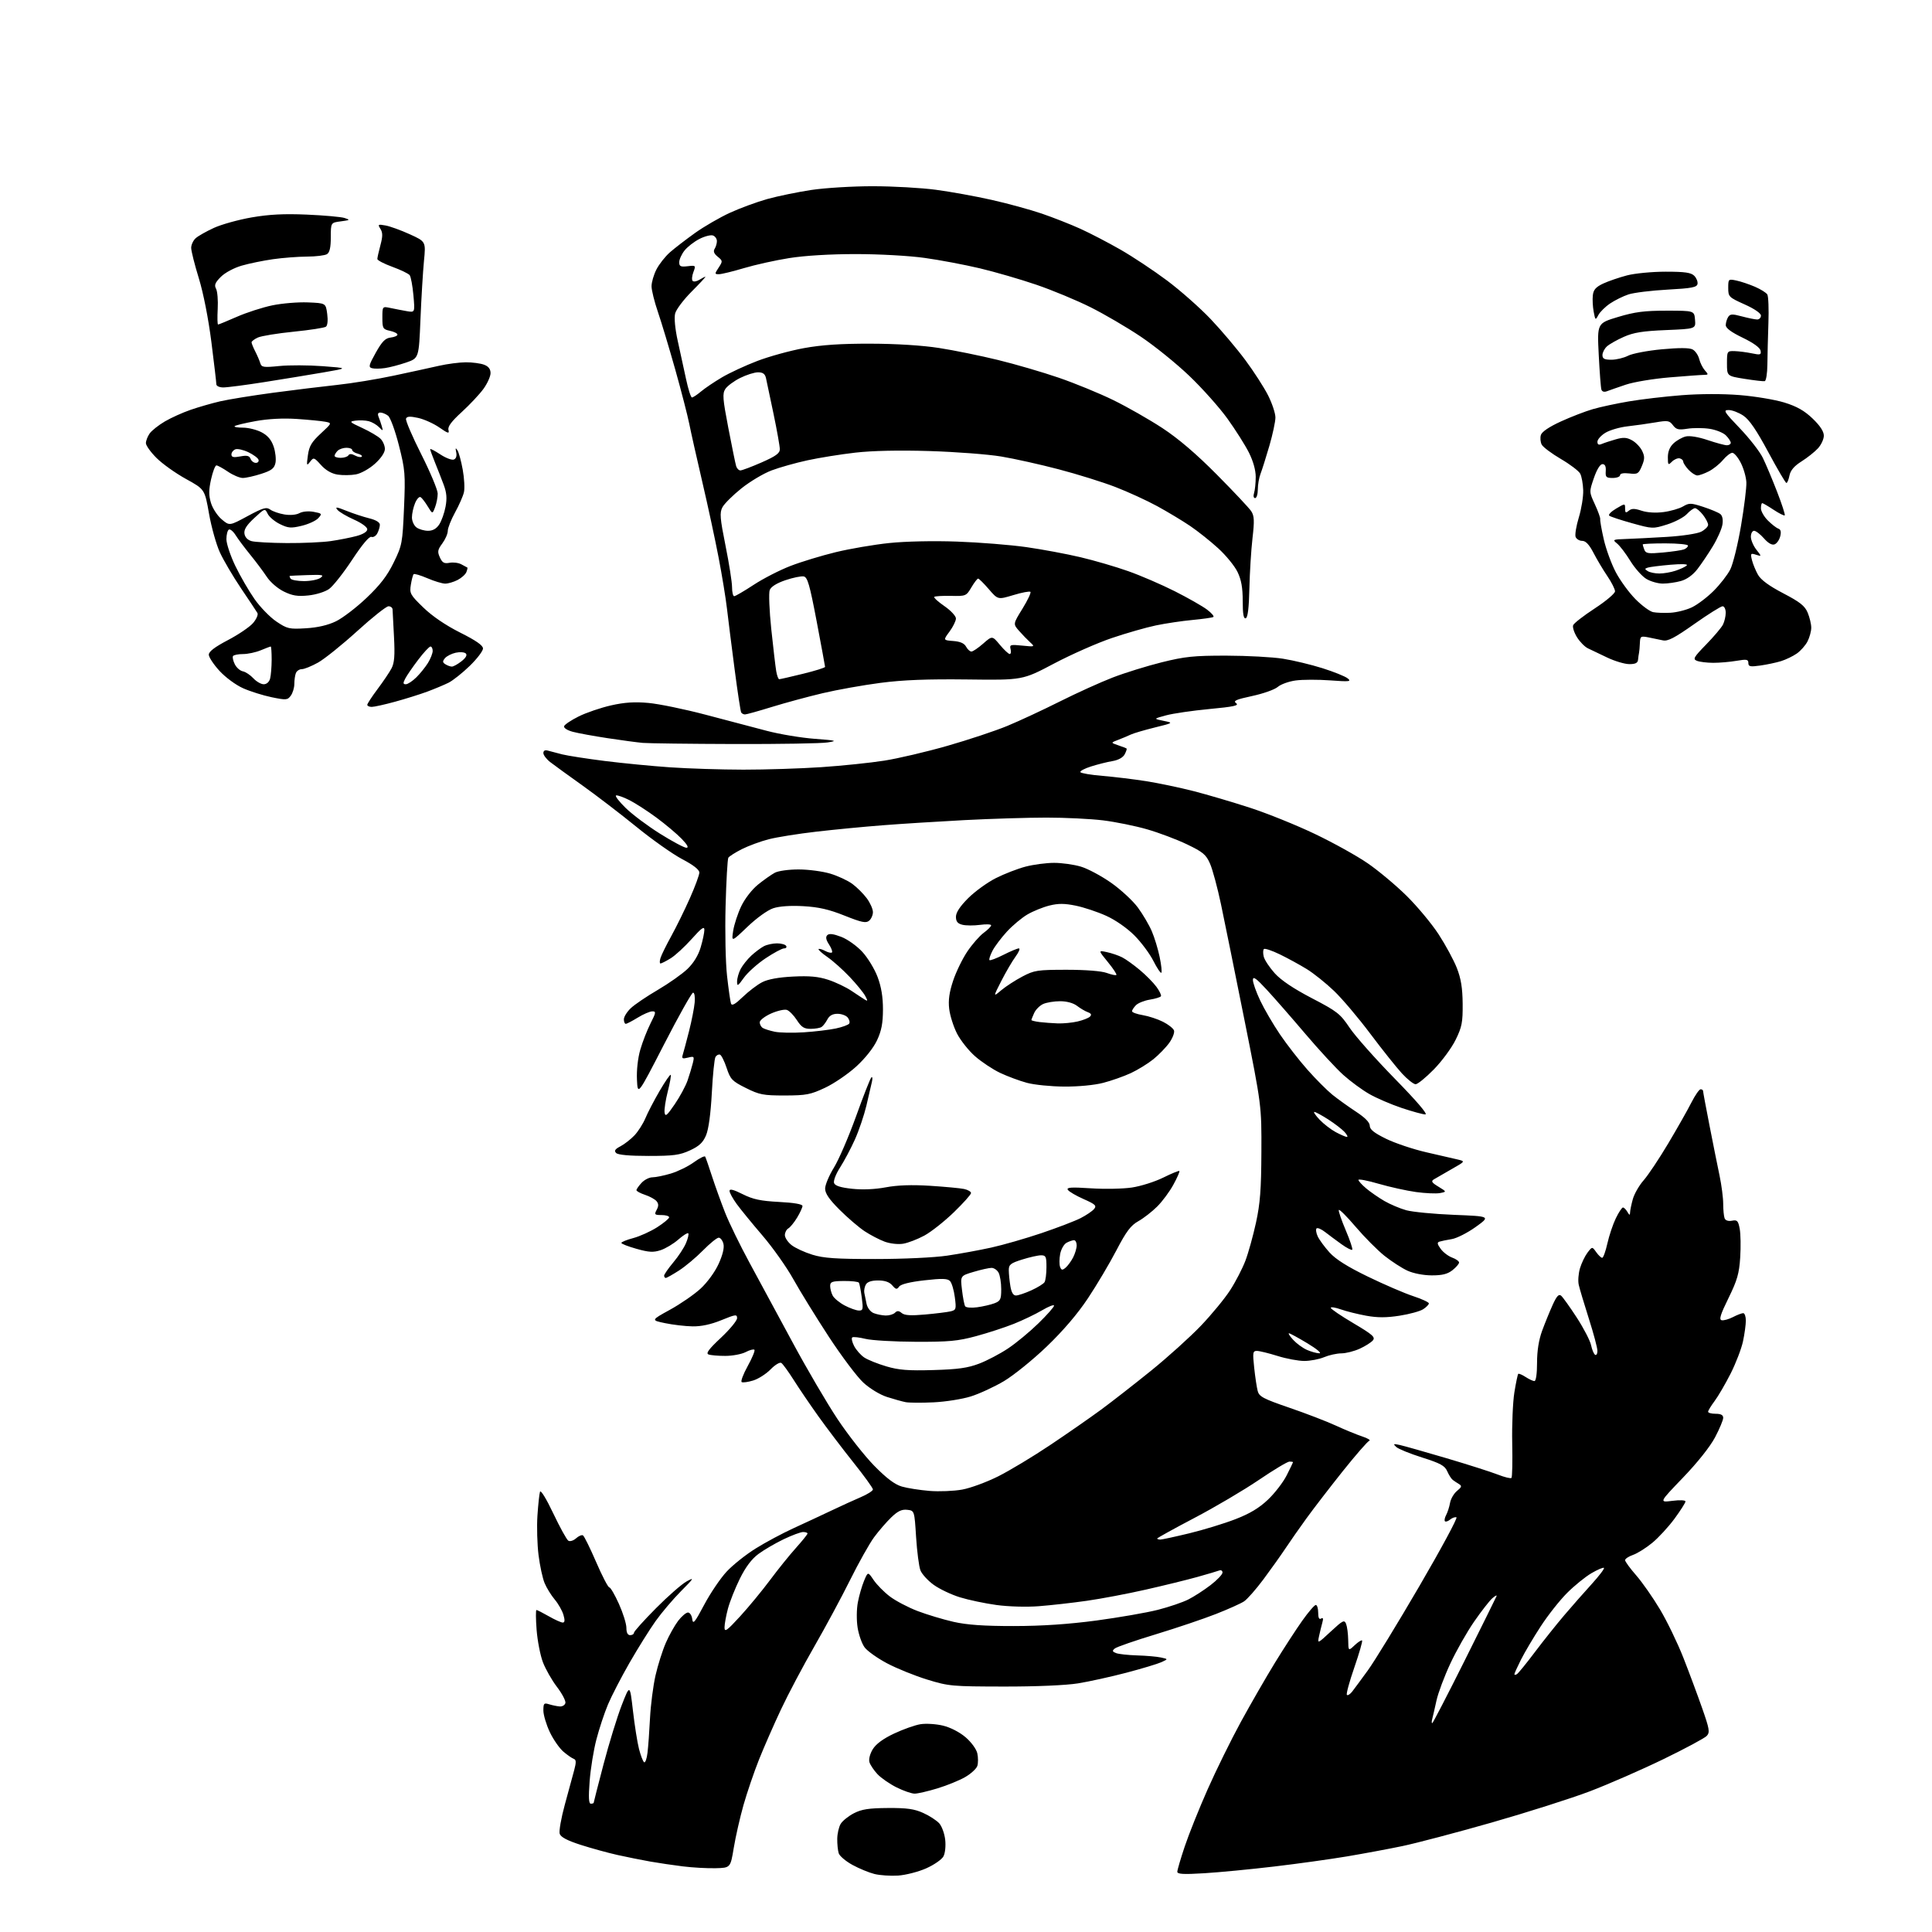 <?xml version="1.0" encoding="UTF-8" standalone="no"?>
<svg 
  version="1.1" 
  xmlns="http://www.w3.org/2000/svg" 
  xmlns:xlink="http://www.w3.org/1999/xlink" 
  xmlns:svg="http://www.w3.org/2000/svg"
  xmlns:rdf="http://www.w3.org/1999/02/22-rdf-syntax-ns#"
  xmlns:cc="http://creativecommons.org/ns#"
  xmlns:dc="http://purl.org/dc/elements/1.1/"
  viewBox="0 0 768 768"
  width="768"
  height="768"
>
<style>svg {background-color: white; }</style>"
<path stroke="none" fill="black" fill-rule="evenodd" d="M357.00,745.57C353.98,745.76 349.75,745.48 347.61,744.94C345.47,744.41 341.54,742.79 338.88,741.34C336.22,739.89 333.75,737.80 333.40,736.70C333.05,735.60 332.79,733.00 332.82,730.94C332.85,728.87 333.46,726.20 334.19,725.01C334.91,723.81 337.27,721.92 339.43,720.80C342.54,719.20 345.36,718.76 352.93,718.71C360.50,718.66 363.44,719.07 367.00,720.68C369.48,721.80 372.34,723.66 373.37,724.81C374.40,725.97 375.46,728.90 375.73,731.31C376.01,733.80 375.71,736.68 375.03,737.95C374.37,739.18 371.28,741.32 368.17,742.70C365.05,744.08 360.02,745.37 357.00,745.57zM478.75,744.64C470.45,745.15 468.00,745.01 468.00,744.05C468.00,743.36 469.33,738.84 470.95,734.00C472.57,729.16 476.65,718.97 480.03,711.35C483.40,703.73 489.35,691.65 493.25,684.50C497.16,677.35 503.25,666.77 506.79,661.00C510.33,655.23 515.23,647.69 517.67,644.25C520.11,640.81 522.53,638.00 523.05,638.00C523.57,638.00 524.00,639.38 524.00,641.06C524.00,643.12 524.38,643.88 525.16,643.40C525.97,642.90 526.11,643.40 525.63,645.09C525.26,646.42 524.67,648.85 524.32,650.50C523.69,653.47 523.75,653.44 529.01,648.55C533.83,644.08 534.41,643.79 535.10,645.55C535.52,646.62 535.89,649.49 535.93,651.92C536.00,656.35 536.00,656.35 538.50,654.00C539.87,652.71 541.20,651.87 541.45,652.12C541.71,652.37 540.31,657.21 538.36,662.86C536.40,668.51 535.07,673.41 535.41,673.74C535.75,674.08 536.69,673.49 537.52,672.43C538.34,671.37 541.14,667.58 543.74,664.00C546.35,660.42 555.57,645.35 564.23,630.50C572.89,615.65 579.52,603.34 578.96,603.16C578.39,602.97 577.26,603.37 576.44,604.05C575.62,604.73 574.70,605.03 574.39,604.73C574.09,604.42 574.30,603.30 574.87,602.24C575.44,601.18 576.14,599.00 576.42,597.40C576.71,595.81 577.95,593.67 579.19,592.66C581.07,591.13 581.20,590.68 579.97,589.94C579.16,589.45 578.04,588.71 577.48,588.28C576.92,587.85 575.93,586.30 575.29,584.83C574.32,582.63 572.58,581.68 565.31,579.38C560.46,577.85 555.83,575.96 555.00,575.18C553.69,573.93 553.88,573.84 556.50,574.42C558.15,574.78 566.48,577.15 575.00,579.66C583.52,582.18 592.70,585.11 595.38,586.16C598.06,587.21 600.52,587.82 600.83,587.50C601.15,587.19 601.28,580.98 601.13,573.72C600.98,566.45 601.37,557.36 601.98,553.53C602.60,549.69 603.30,546.37 603.52,546.14C603.75,545.92 605.06,546.47 606.43,547.36C607.81,548.26 609.40,549.00 609.96,549.00C610.58,549.00 611.00,546.08 611.00,541.75C611.00,536.96 611.69,532.64 613.02,529.00C614.13,525.98 616.01,521.37 617.19,518.76C618.78,515.23 619.64,514.29 620.56,515.05C621.24,515.62 624.05,519.55 626.81,523.79C629.56,528.03 632.11,532.96 632.48,534.74C632.85,536.52 633.57,538.23 634.08,538.55C634.58,538.86 635.00,538.16 635.00,536.99C635.00,535.82 633.47,530.05 631.59,524.18C629.72,518.31 627.91,512.25 627.57,510.71C627.22,509.18 627.45,506.23 628.07,504.15C628.69,502.08 630.04,499.29 631.06,497.94C632.92,495.50 632.92,495.50 634.52,497.75C635.40,498.99 636.47,500.00 636.90,500.00C637.33,500.00 638.26,497.42 638.96,494.28C639.67,491.13 641.18,486.63 642.32,484.28C643.46,481.92 644.74,480.00 645.15,480.00C645.56,480.00 646.36,480.79 646.92,481.75C647.72,483.13 647.95,483.18 647.98,482.00C647.99,481.18 648.49,478.78 649.07,476.68C649.66,474.58 651.59,471.20 653.38,469.18C655.16,467.16 659.57,460.55 663.17,454.50C666.77,448.45 670.91,441.14 672.37,438.25C673.84,435.36 675.48,433.00 676.02,433.00C676.56,433.00 677.00,433.31 677.00,433.69C677.00,434.08 678.15,440.26 679.56,447.44C680.96,454.62 682.76,463.59 683.56,467.37C684.35,471.15 685.00,476.18 685.00,478.54C685.00,480.90 685.25,483.48 685.55,484.27C685.89,485.16 687.00,485.53 688.49,485.25C690.56,484.85 690.96,485.26 691.56,488.47C691.94,490.49 692.03,495.60 691.76,499.82C691.35,506.23 690.59,508.90 687.11,516.00C683.87,522.59 683.27,524.57 684.40,524.81C685.21,524.98 687.22,524.42 688.88,523.56C690.54,522.70 692.37,522.00 692.95,522.00C693.53,522.00 694.00,523.33 694.00,524.95C694.00,526.57 693.49,530.29 692.87,533.20C692.25,536.12 690.04,541.88 687.96,546.00C685.87,550.12 683.00,555.05 681.58,556.94C680.16,558.84 679.00,560.75 679.00,561.19C679.00,561.64 680.35,562.00 682.00,562.00C684.09,562.00 685.00,562.49 685.00,563.61C685.00,564.50 683.54,567.98 681.76,571.36C679.80,575.07 674.76,581.41 669.01,587.39C659.50,597.28 659.50,597.28 664.75,596.61C667.79,596.22 670.00,596.32 670.00,596.86C670.00,597.36 668.03,600.45 665.63,603.72C663.23,606.98 659.24,611.31 656.77,613.33C654.31,615.35 650.88,617.50 649.15,618.10C647.42,618.70 646.00,619.64 646.00,620.19C646.00,620.73 647.97,623.43 650.38,626.19C652.79,628.94 657.06,635.05 659.87,639.76C662.68,644.47 666.85,653.09 669.14,658.91C671.43,664.74 674.79,673.76 676.61,678.96C679.54,687.30 679.76,688.61 678.48,690.03C677.68,690.91 669.93,695.07 661.26,699.28C652.59,703.49 639.42,709.24 632.00,712.07C624.58,714.89 607.02,720.47 593.00,724.48C578.98,728.48 563.00,732.69 557.50,733.84C552.00,734.99 542.10,736.83 535.50,737.94C528.90,739.05 515.85,740.87 506.50,741.97C497.15,743.08 484.66,744.28 478.75,744.64zM284.44,742.64C281.17,742.72 275.35,742.40 271.50,741.92C267.65,741.45 261.80,740.58 258.50,740.00C255.20,739.42 249.35,738.24 245.50,737.39C241.65,736.53 235.03,734.71 230.80,733.35C225.47,731.63 222.91,730.28 222.49,728.96C222.15,727.91 223.08,722.65 224.55,717.28C226.01,711.90 227.69,705.73 228.28,703.56C229.08,700.57 229.05,699.52 228.13,699.21C227.47,698.99 225.62,697.71 224.01,696.36C222.41,695.01 219.95,691.48 218.55,688.52C217.15,685.55 216.00,681.69 216.00,679.95C216.00,677.11 216.24,676.84 218.25,677.47C219.49,677.86 221.39,678.25 222.47,678.34C223.55,678.43 224.58,677.80 224.76,676.94C224.93,676.08 223.42,673.21 221.39,670.56C219.37,667.91 216.86,663.49 215.81,660.75C214.77,658.01 213.65,652.22 213.31,647.88C212.98,643.55 212.95,640.00 213.25,640.00C213.55,640.00 215.75,641.12 218.15,642.49C220.54,643.86 223.03,644.98 223.68,644.99C224.52,645.00 224.61,644.12 223.99,641.97C223.51,640.30 221.95,637.54 220.52,635.84C219.09,634.15 217.28,631.21 216.49,629.31C215.69,627.42 214.61,622.40 214.08,618.18C213.55,613.95 213.35,606.89 213.64,602.49C213.93,598.10 214.39,593.83 214.66,593.00C214.94,592.14 217.19,595.81 219.94,601.61C222.58,607.17 225.27,612.05 225.93,612.46C226.59,612.86 227.97,612.43 229.00,611.50C230.03,610.57 231.27,610.05 231.75,610.35C232.24,610.65 234.59,615.42 236.98,620.95C239.37,626.48 241.72,631.00 242.20,631.00C242.69,631.00 244.41,633.97 246.04,637.59C247.67,641.22 249.00,645.49 249.00,647.09C249.00,649.01 249.51,650.00 250.50,650.00C251.32,650.00 252.00,649.58 252.00,649.06C252.00,648.54 255.94,644.15 260.75,639.31C265.56,634.46 271.07,629.64 273.00,628.60C276.12,626.90 275.88,627.32 270.73,632.49C267.56,635.68 263.01,641.04 260.62,644.40C258.23,647.75 253.56,655.23 250.24,661.00C246.93,666.77 243.07,674.24 241.67,677.58C240.26,680.93 238.20,687.15 237.09,691.41C235.97,695.66 234.76,703.16 234.39,708.07C233.90,714.50 234.03,717.00 234.86,717.00C235.49,717.00 236.00,716.83 236.00,716.62C236.00,716.41 237.77,709.50 239.93,701.27C242.09,693.04 245.33,682.52 247.12,677.90C250.39,669.50 250.39,669.50 251.60,680.00C252.26,685.77 253.35,692.65 254.02,695.27C254.70,697.89 255.61,700.26 256.06,700.54C256.51,700.81 257.11,699.12 257.39,696.77C257.68,694.42 258.13,688.23 258.39,683.00C258.66,677.77 259.64,670.12 260.58,666.00C261.52,661.88 263.37,656.05 264.68,653.05C265.99,650.05 268.20,646.12 269.58,644.30C270.97,642.49 272.72,641.00 273.48,641.00C274.24,641.00 275.01,642.19 275.18,643.63C275.45,645.86 276.19,644.98 279.95,637.88C282.40,633.27 286.41,627.35 288.87,624.72C291.33,622.08 296.52,617.95 300.42,615.53C304.31,613.10 311.10,609.47 315.50,607.46C319.90,605.45 326.65,602.30 330.50,600.47C334.35,598.64 339.64,596.22 342.25,595.11C344.86,593.99 347.00,592.62 347.00,592.07C347.00,591.52 343.49,586.66 339.19,581.28C334.90,575.90 328.66,567.67 325.32,563.00C321.99,558.33 317.55,551.80 315.47,548.50C313.38,545.20 311.18,542.18 310.59,541.79C309.99,541.39 308.08,542.54 306.32,544.35C304.57,546.15 301.46,548.14 299.40,548.77C297.35,549.40 295.29,549.68 294.83,549.40C294.37,549.11 295.45,546.24 297.24,543.01C299.02,539.79 300.22,536.88 299.89,536.56C299.56,536.23 297.99,536.64 296.40,537.48C294.80,538.31 291.17,538.99 288.33,538.99C285.49,539.00 282.48,538.74 281.64,538.41C280.51,537.98 281.78,536.27 286.56,531.80C290.10,528.48 293.00,524.97 293.00,524.00C293.00,522.39 292.43,522.47 286.75,524.79C282.58,526.49 278.76,527.31 275.28,527.25C272.41,527.20 267.52,526.63 264.41,525.98C258.75,524.81 258.75,524.81 266.31,520.65C270.47,518.37 275.95,514.59 278.48,512.26C281.13,509.83 284.18,505.66 285.64,502.46C287.29,498.86 287.97,496.04 287.58,494.45C287.24,493.10 286.39,492.00 285.69,492.00C285.00,492.00 282.19,494.27 279.46,497.05C276.73,499.83 272.44,503.43 269.91,505.05C267.39,506.67 265.03,508.00 264.66,508.00C264.30,508.00 264.00,507.59 264.00,507.09C264.00,506.60 265.64,504.23 267.64,501.84C269.65,499.46 271.93,495.99 272.70,494.14C273.48,492.29 273.88,490.55 273.59,490.26C273.30,489.97 271.52,491.10 269.62,492.76C267.72,494.43 264.58,496.31 262.63,496.96C259.73,497.91 257.98,497.82 253.04,496.43C249.72,495.50 247.00,494.44 247.00,494.08C247.00,493.71 249.14,492.84 251.75,492.15C254.36,491.45 258.64,489.51 261.25,487.84C263.86,486.16 266.00,484.39 266.00,483.90C266.00,483.40 264.63,483.00 262.96,483.00C260.21,483.00 260.03,482.81 261.03,480.94C261.85,479.42 261.84,478.51 260.99,477.49C260.36,476.73 258.30,475.59 256.42,474.97C254.54,474.35 253.00,473.51 253.00,473.11C253.00,472.71 253.92,471.39 255.04,470.19C256.16,468.98 258.10,468.00 259.36,468.00C260.61,468.00 263.90,467.33 266.65,466.51C269.41,465.69 273.53,463.68 275.79,462.04C278.06,460.39 280.10,459.38 280.32,459.78C280.55,460.17 281.75,463.65 283.00,467.50C284.25,471.35 286.60,477.88 288.22,482.00C289.84,486.12 294.23,495.12 297.97,502.00C301.71,508.88 309.37,523.05 315.00,533.50C320.62,543.95 328.66,557.67 332.86,564.00C337.06,570.33 343.65,578.71 347.50,582.64C352.43,587.66 355.68,590.11 358.50,590.93C360.70,591.57 365.65,592.34 369.50,592.66C373.35,592.97 379.20,592.73 382.50,592.13C385.80,591.53 392.25,589.15 396.84,586.85C401.43,584.54 410.72,578.95 417.49,574.41C424.26,569.88 433.33,563.57 437.65,560.40C441.97,557.22 450.93,550.23 457.57,544.87C464.21,539.50 473.11,531.46 477.36,527.02C481.61,522.57 486.86,516.20 489.01,512.86C491.17,509.52 493.90,504.25 495.07,501.15C496.25,498.04 498.14,491.23 499.28,486.00C500.93,478.42 501.36,472.76 501.42,458.00C501.50,439.50 501.50,439.50 494.70,405.50C490.96,386.80 486.76,366.10 485.37,359.50C483.98,352.90 482.02,345.62 481.01,343.33C479.43,339.71 478.22,338.70 471.84,335.64C467.80,333.70 460.68,331.02 456.00,329.67C451.32,328.32 443.45,326.72 438.50,326.11C433.55,325.50 423.43,325.01 416.00,325.01C408.57,325.01 393.95,325.46 383.50,326.00C373.05,326.55 358.43,327.47 351.00,328.05C343.57,328.62 331.65,329.77 324.50,330.60C317.35,331.42 308.83,332.78 305.57,333.62C302.31,334.46 297.51,336.23 294.89,337.55C292.28,338.88 289.87,340.41 289.53,340.95C289.19,341.50 288.70,350.17 288.43,360.22C288.16,370.37 288.42,382.72 289.02,388.00C289.61,393.23 290.31,398.14 290.58,398.92C290.93,399.95 292.25,399.21 295.29,396.28C297.60,394.05 301.07,391.41 303.00,390.43C305.27,389.26 309.56,388.48 315.23,388.20C321.74,387.87 325.30,388.19 329.23,389.48C332.13,390.43 336.30,392.41 338.50,393.89C340.70,395.37 343.11,396.96 343.85,397.41C344.97,398.10 344.98,397.84 343.94,395.90C343.25,394.61 340.49,391.22 337.80,388.38C335.11,385.53 331.12,381.97 328.93,380.45C326.75,378.94 325.16,377.51 325.40,377.27C325.63,377.03 326.81,377.36 328.00,378.00C329.19,378.64 330.42,378.91 330.72,378.61C331.02,378.31 330.49,376.88 329.54,375.42C328.34,373.59 328.13,372.47 328.86,371.74C329.59,371.01 331.26,371.21 334.37,372.40C336.87,373.35 340.58,375.99 342.79,378.38C344.96,380.74 347.69,385.23 348.86,388.37C350.33,392.27 351.00,396.35 350.99,401.29C350.98,406.73 350.41,409.73 348.65,413.50C347.25,416.51 343.96,420.67 340.41,423.92C337.16,426.89 331.57,430.71 328.00,432.39C322.18,435.13 320.50,435.45 311.99,435.47C303.41,435.48 301.88,435.18 296.49,432.49C291.01,429.76 290.36,429.07 288.85,424.53C287.95,421.80 286.75,419.42 286.20,419.23C285.64,419.05 284.84,419.45 284.42,420.14C283.99,420.82 283.34,427.25 282.96,434.44C282.52,442.72 281.68,448.89 280.67,451.29C279.44,454.20 277.96,455.59 274.28,457.29C270.21,459.17 267.76,459.50 257.80,459.50C250.23,459.50 245.69,459.09 244.93,458.34C244.05,457.45 244.46,456.81 246.64,455.67C248.21,454.85 250.71,452.90 252.20,451.34C253.68,449.78 255.64,446.70 256.56,444.50C257.47,442.30 260.01,437.43 262.20,433.67C264.39,429.92 266.37,427.04 266.61,427.27C266.84,427.51 266.32,430.48 265.45,433.88C264.58,437.28 264.01,441.04 264.18,442.23C264.45,444.04 265.11,443.50 268.22,438.95C270.27,435.95 272.56,431.70 273.32,429.50C274.08,427.30 275.01,424.21 275.40,422.63C276.06,419.92 275.95,419.80 273.47,420.42C271.26,420.97 270.93,420.79 271.40,419.29C271.71,418.31 272.83,414.11 273.89,409.96C274.95,405.81 275.96,400.64 276.15,398.46C276.34,396.23 276.06,394.54 275.50,394.60C274.95,394.65 269.77,403.87 264.00,415.10C253.50,435.50 253.50,435.50 253.20,429.18C253.02,425.40 253.56,420.59 254.54,417.22C255.44,414.12 257.27,409.43 258.61,406.79C260.80,402.47 260.86,402.00 259.27,402.03C258.30,402.05 255.70,403.17 253.50,404.53C251.30,405.88 249.16,406.99 248.75,406.99C248.34,407.00 248.00,406.18 248.00,405.19C248.00,404.19 249.24,402.20 250.75,400.77C252.26,399.33 257.10,396.06 261.50,393.49C265.90,390.91 271.20,387.17 273.28,385.17C275.71,382.83 277.59,379.77 278.53,376.59C279.34,373.86 280.00,370.73 280.00,369.62C280.00,368.07 278.82,368.92 274.98,373.23C272.22,376.32 268.46,379.79 266.62,380.93C264.77,382.07 262.95,383.00 262.56,383.00C262.18,383.00 262.18,382.01 262.57,380.79C262.95,379.58 264.89,375.64 266.88,372.04C268.86,368.44 272.18,361.70 274.24,357.05C276.31,352.40 278.00,347.81 278.00,346.85C278.00,345.72 275.63,343.86 271.19,341.53C267.44,339.56 259.22,333.76 252.94,328.64C246.65,323.53 237.00,316.14 231.50,312.22C226.00,308.30 220.26,304.14 218.75,302.97C217.24,301.80 216.00,300.18 216.00,299.36C216.00,298.41 216.64,298.05 217.75,298.37C218.71,298.65 221.30,299.33 223.50,299.88C225.70,300.42 233.27,301.60 240.32,302.49C247.38,303.38 259.08,304.52 266.32,305.02C273.57,305.52 286.70,305.94 295.50,305.95C304.30,305.96 318.25,305.51 326.50,304.96C334.75,304.40 346.00,303.24 351.50,302.37C357.00,301.51 368.33,298.85 376.67,296.46C385.01,294.07 395.72,290.51 400.45,288.55C405.19,286.59 414.56,282.23 421.28,278.86C428.00,275.49 437.45,271.20 442.28,269.34C447.11,267.47 455.89,264.75 461.78,263.28C471.03,260.98 474.56,260.62 487.50,260.63C495.75,260.65 505.88,261.19 510.00,261.85C514.12,262.50 521.19,264.20 525.70,265.62C530.20,267.04 534.70,268.85 535.70,269.65C537.29,270.94 536.49,271.03 528.73,270.46C523.91,270.11 517.75,270.12 515.03,270.50C512.32,270.87 509.12,272.02 507.92,273.07C506.72,274.11 502.16,275.73 497.77,276.67C491.27,278.07 490.09,278.60 491.39,279.54C492.64,280.46 490.43,280.94 480.73,281.85C474.01,282.49 466.25,283.62 463.50,284.37C458.50,285.72 458.50,285.72 462.50,286.54C466.50,287.35 466.50,287.35 459.00,289.20C454.88,290.22 450.60,291.48 449.50,292.00C448.40,292.53 446.15,293.47 444.50,294.10C441.50,295.24 441.50,295.24 444.50,296.26C446.15,296.82 447.65,297.40 447.83,297.55C448.01,297.70 447.67,298.75 447.07,299.87C446.40,301.13 444.53,302.16 442.24,302.54C440.18,302.88 436.36,303.84 433.74,304.67C431.13,305.49 429.20,306.52 429.47,306.95C429.74,307.38 433.68,308.05 438.23,308.42C442.78,308.80 450.55,309.74 455.50,310.51C460.45,311.29 469.00,313.08 474.50,314.49C480.00,315.90 490.12,318.89 497.00,321.13C503.88,323.37 515.45,328.04 522.71,331.52C529.98,334.99 539.42,340.23 543.68,343.17C547.94,346.10 554.89,351.91 559.13,356.09C563.36,360.26 569.09,367.14 571.86,371.38C574.62,375.62 577.89,381.65 579.12,384.79C580.77,389.02 581.37,392.71 581.43,399.00C581.49,406.42 581.14,408.24 578.63,413.35C577.05,416.57 573.16,421.85 569.98,425.10C566.81,428.34 563.54,431.00 562.73,431.00C561.92,431.00 559.47,429.07 557.30,426.71C555.12,424.34 549.47,417.26 544.74,410.96C540.02,404.66 533.53,396.99 530.32,393.92C527.12,390.85 522.25,386.95 519.50,385.25C516.75,383.56 511.93,380.92 508.78,379.39C505.63,377.86 502.76,376.90 502.41,377.26C502.05,377.62 502.03,378.99 502.36,380.30C502.69,381.62 504.66,384.59 506.73,386.89C509.22,389.66 514.22,393.01 521.47,396.79C531.55,402.03 532.77,402.99 536.46,408.50C538.66,411.80 546.74,420.91 554.41,428.75C563.15,437.68 567.70,443.00 566.60,443.00C565.64,443.00 561.40,441.84 557.18,440.43C552.95,439.01 547.17,436.52 544.32,434.89C541.48,433.27 536.81,429.84 533.96,427.28C531.12,424.72 524.37,417.42 518.97,411.06C513.57,404.70 506.67,396.80 503.62,393.50C499.36,388.88 498.08,387.96 498.05,389.50C498.02,390.60 499.32,394.29 500.93,397.69C502.54,401.10 506.09,407.17 508.81,411.19C511.54,415.21 516.47,421.55 519.77,425.27C523.07,428.99 527.51,433.44 529.63,435.16C531.76,436.87 535.98,439.90 539.00,441.89C542.63,444.27 544.50,446.18 544.50,447.50C544.50,448.97 546.23,450.35 551.00,452.69C554.58,454.44 561.77,456.85 567.00,458.05C572.23,459.24 577.85,460.54 579.50,460.93C582.50,461.65 582.50,461.65 577.00,464.77C573.98,466.49 570.83,468.30 570.00,468.81C568.78,469.55 569.12,470.10 571.81,471.73C575.11,473.75 575.11,473.75 572.38,474.27C570.88,474.55 566.60,474.36 562.87,473.85C559.13,473.33 552.46,471.85 548.04,470.57C543.62,469.28 540.00,468.59 540.00,469.03C540.00,469.46 541.39,470.99 543.09,472.42C544.79,473.85 548.05,476.10 550.34,477.43C552.63,478.75 556.52,480.40 559.00,481.09C561.48,481.77 570.02,482.60 578.00,482.92C592.50,483.50 592.50,483.50 586.62,487.73C583.38,490.06 579.10,492.23 577.12,492.56C575.13,492.89 572.91,493.34 572.20,493.57C571.20,493.88 571.32,494.56 572.70,496.45C573.69,497.81 575.74,499.36 577.25,499.91C578.76,500.45 580.00,501.34 580.00,501.88C580.00,502.41 578.81,503.79 577.37,504.93C575.40,506.47 573.31,506.99 569.12,506.98C565.84,506.97 561.83,506.19 559.50,505.12C557.30,504.12 553.20,501.46 550.38,499.23C547.57,496.99 542.40,491.79 538.88,487.66C535.37,483.53 532.36,480.53 532.19,481.00C532.02,481.46 533.27,485.09 534.96,489.07C536.65,493.04 537.81,496.52 537.54,496.80C537.26,497.07 535.34,496.08 533.27,494.60C531.20,493.11 528.27,490.94 526.77,489.77C525.26,488.59 523.73,487.94 523.35,488.31C522.98,488.69 523.18,490.09 523.79,491.44C524.41,492.79 526.52,495.67 528.48,497.85C530.97,500.60 535.63,503.54 543.78,507.49C550.23,510.62 558.31,514.10 561.75,515.23C565.19,516.36 568.00,517.66 568.00,518.12C568.00,518.58 566.99,519.62 565.75,520.43C564.51,521.24 560.28,522.40 556.35,523.01C551.12,523.83 547.56,523.83 543.10,523.02C539.75,522.41 535.20,521.28 533.00,520.50C530.80,519.72 529.00,519.45 529.00,519.88C529.00,520.32 533.05,523.07 537.99,525.99C545.63,530.52 546.80,531.54 545.74,532.82C545.06,533.64 542.70,535.14 540.50,536.14C538.30,537.14 535.02,537.97 533.22,537.98C531.41,537.99 528.32,538.67 526.35,539.50C524.37,540.33 520.83,541.00 518.47,541.00C516.11,541.00 511.33,540.11 507.84,539.01C504.35,537.92 500.68,537.02 499.67,537.01C498.01,537.00 497.91,537.61 498.56,543.69C498.95,547.37 499.58,551.53 499.95,552.94C500.54,555.17 502.16,556.03 512.56,559.60C519.13,561.85 527.42,565.04 531.00,566.69C534.58,568.34 539.30,570.28 541.50,571.01C543.70,571.73 544.96,572.51 544.31,572.73C543.65,572.95 538.91,578.39 533.78,584.81C528.66,591.24 522.18,599.65 519.39,603.50C516.60,607.35 512.82,612.75 511.00,615.50C509.17,618.25 505.24,623.77 502.26,627.78C499.28,631.78 495.79,635.75 494.50,636.59C493.21,637.44 488.18,639.70 483.32,641.60C478.47,643.51 467.75,647.13 459.50,649.64C451.25,652.14 443.89,654.69 443.15,655.30C442.05,656.21 442.14,656.54 443.65,657.13C444.67,657.53 448.43,657.94 452.00,658.05C455.57,658.15 459.83,658.52 461.45,658.87C464.39,659.50 464.39,659.50 461.65,660.75C460.15,661.43 453.87,663.32 447.71,664.94C441.54,666.56 432.90,668.46 428.50,669.17C423.70,669.94 411.90,670.45 399.00,670.43C378.41,670.40 377.12,670.29 368.56,667.65C363.64,666.14 356.47,663.23 352.62,661.20C348.78,659.16 344.75,656.30 343.68,654.83C342.60,653.36 341.36,649.83 340.91,646.98C340.45,644.08 340.49,639.67 341.01,636.96C341.51,634.29 342.62,630.45 343.47,628.42C345.01,624.72 345.01,624.72 347.27,628.07C348.51,629.91 351.40,632.85 353.69,634.59C355.98,636.34 360.95,638.95 364.73,640.40C368.52,641.84 374.96,643.78 379.06,644.71C384.42,645.92 391.11,646.39 403.00,646.38C414.24,646.37 424.72,645.66 435.86,644.18C444.85,642.97 455.84,641.06 460.27,639.93C464.70,638.80 470.17,636.94 472.41,635.80C474.66,634.66 478.62,632.10 481.21,630.11C483.80,628.13 485.93,625.89 485.96,625.14C485.98,624.40 485.42,624.01 484.70,624.28C483.99,624.56 480.05,625.72 475.95,626.87C471.85,628.01 462.63,630.28 455.46,631.90C448.29,633.53 437.72,635.53 431.96,636.35C426.21,637.17 417.65,638.13 412.94,638.49C408.07,638.87 400.82,638.66 396.10,638.01C391.55,637.39 385.01,636.01 381.58,634.95C378.14,633.89 373.44,631.65 371.13,629.98C368.82,628.30 366.45,625.71 365.88,624.22C365.30,622.72 364.53,616.77 364.16,611.00C363.50,600.50 363.50,600.50 360.63,600.17C358.47,599.93 356.90,600.67 354.30,603.17C352.40,605.00 349.33,608.55 347.48,611.05C345.63,613.56 341.34,621.21 337.94,628.05C334.54,634.90 328.13,646.80 323.70,654.50C319.27,662.20 313.31,673.45 310.47,679.50C307.62,685.55 303.67,694.55 301.70,699.50C299.73,704.45 296.97,712.55 295.56,717.50C294.16,722.45 292.42,730.10 291.69,734.50C290.37,742.50 290.37,742.50 284.44,742.64zM363.59,713.00C362.38,713.00 359.14,711.88 356.39,710.51C353.64,709.14 350.23,706.77 348.81,705.26C347.39,703.74 345.95,701.60 345.62,700.50C345.27,699.33 345.82,697.18 346.93,695.36C348.20,693.28 351.03,691.18 355.38,689.13C358.99,687.43 363.72,685.75 365.90,685.40C368.08,685.05 372.10,685.30 374.84,685.96C377.81,686.67 381.45,688.55 383.84,690.59C386.12,692.55 388.13,695.30 388.50,696.99C388.86,698.62 388.86,700.86 388.51,701.97C388.16,703.08 385.98,705.08 383.68,706.41C381.38,707.74 376.42,709.76 372.64,710.91C368.87,712.06 364.80,713.00 363.59,713.00zM569.33,685.00C569.58,685.00 575.35,673.86 582.15,660.25C588.94,646.64 594.68,635.05 594.90,634.50C595.11,633.95 594.35,634.34 593.19,635.36C592.04,636.39 588.79,640.56 585.98,644.63C583.16,648.70 578.91,656.19 576.54,661.27C574.17,666.34 571.68,672.98 571.02,676.00C570.36,679.02 569.61,682.29 569.35,683.25C569.08,684.21 569.07,685.00 569.33,685.00zM603.00,665.50C603.55,665.16 606.78,661.20 610.17,656.69C613.56,652.19 618.84,645.58 621.89,642.00C624.94,638.42 629.83,632.86 632.77,629.64C635.70,626.41 637.88,623.54 637.60,623.26C637.32,622.99 635.09,623.93 632.64,625.36C630.19,626.80 625.82,630.34 622.93,633.24C620.03,636.13 615.32,642.10 612.46,646.50C609.59,650.90 606.07,656.85 604.62,659.72C603.18,662.59 602.00,665.20 602.00,665.53C602.00,665.85 602.45,665.84 603.00,665.50zM294.22,642.51C297.63,638.78 303.00,632.27 306.14,628.05C309.28,623.83 313.91,618.09 316.43,615.29C318.94,612.49 321.00,609.93 321.00,609.60C321.00,609.27 320.21,609.00 319.25,609.00C318.29,609.00 314.80,610.30 311.50,611.88C308.20,613.46 303.70,616.09 301.50,617.72C298.80,619.71 296.39,622.92 294.11,627.54C292.24,631.32 290.11,636.68 289.37,639.45C288.63,642.23 288.02,645.58 288.01,646.89C288.00,648.95 288.89,648.31 294.22,642.51zM461.25,612.00C461.94,612.00 467.10,610.88 472.73,609.52C478.36,608.16 486.59,605.64 491.02,603.93C496.77,601.72 500.51,599.48 504.01,596.16C506.72,593.60 510.07,589.25 511.46,586.50C512.85,583.75 513.99,581.39 514.00,581.25C514.00,581.11 513.36,581.00 512.58,581.00C511.79,581.00 506.28,584.31 500.33,588.35C494.37,592.39 482.86,599.18 474.75,603.43C466.64,607.69 460.00,611.36 460.00,611.58C460.00,611.81 460.56,612.00 461.25,612.00zM371.09,557.45C366.37,557.68 361.38,557.64 360.00,557.38C358.62,557.11 355.29,556.18 352.58,555.31C349.78,554.41 345.73,551.95 343.19,549.61C340.73,547.35 334.54,539.12 329.44,531.33C324.35,523.53 318.00,513.24 315.34,508.46C312.68,503.68 307.16,495.89 303.09,491.14C299.01,486.39 294.40,480.74 292.84,478.60C291.28,476.45 290.00,474.11 290.00,473.39C290.00,472.48 291.58,472.87 295.19,474.69C299.32,476.76 302.30,477.40 309.69,477.79C315.58,478.09 319.00,478.68 319.00,479.39C318.99,480.00 318.04,482.07 316.88,484.00C315.71,485.93 314.14,487.86 313.38,488.30C312.62,488.74 312.00,489.94 312.00,490.98C312.00,492.01 313.20,493.80 314.66,494.95C316.12,496.10 319.83,497.81 322.91,498.76C327.40,500.15 332.34,500.49 348.00,500.48C359.08,500.48 371.39,499.90 376.50,499.14C381.45,498.41 389.32,496.97 394.00,495.94C398.68,494.91 407.68,492.32 414.00,490.19C420.32,488.05 427.33,485.37 429.57,484.22C431.80,483.08 434.21,481.45 434.91,480.60C436.02,479.27 435.44,478.73 430.73,476.64C427.72,475.31 424.91,473.66 424.48,472.97C423.87,471.99 425.81,471.86 433.61,472.37C439.05,472.73 446.40,472.59 449.94,472.06C453.49,471.53 459.10,469.75 462.42,468.11C465.74,466.46 468.62,465.29 468.82,465.49C469.03,465.70 467.97,468.13 466.46,470.89C464.96,473.66 462.05,477.59 460.00,479.62C457.95,481.66 454.58,484.28 452.51,485.44C449.50,487.12 447.74,489.46 443.79,497.02C441.07,502.24 435.99,510.80 432.50,516.05C428.37,522.27 422.65,528.97 416.13,535.23C410.62,540.52 402.95,546.72 399.09,549.02C395.22,551.31 389.28,554.06 385.87,555.12C382.47,556.18 375.81,557.23 371.09,557.45zM371.00,544.62C380.83,544.34 384.72,543.79 389.24,542.06C392.39,540.86 397.58,538.13 400.76,536.00C403.94,533.88 409.35,529.40 412.77,526.06C416.20,522.72 419.00,519.55 419.00,519.02C419.00,518.49 416.85,519.32 414.23,520.87C411.60,522.42 406.54,524.84 402.98,526.26C399.41,527.68 392.68,529.88 388.00,531.14C380.78,533.10 377.17,533.43 364.00,533.38C355.48,533.35 346.50,532.82 344.05,532.22C341.61,531.62 339.25,531.35 338.81,531.62C338.37,531.89 338.69,533.43 339.52,535.05C340.36,536.66 342.19,538.73 343.59,539.65C344.99,540.57 348.92,542.15 352.32,543.15C357.26,544.62 361.01,544.91 371.00,544.62zM524.44,537.96C525.53,537.98 523.47,536.25 519.74,534.00C516.09,531.80 512.78,530.00 512.38,530.00C511.98,530.00 512.74,531.18 514.08,532.63C515.41,534.07 517.85,535.86 519.50,536.59C521.15,537.32 523.37,537.94 524.44,537.96zM352.05,522.94C353.45,522.97 355.12,522.48 355.76,521.84C356.63,520.97 357.29,520.99 358.45,521.96C359.58,522.90 362.06,523.05 367.74,522.54C372.01,522.16 376.56,521.59 377.86,521.29C380.08,520.76 380.18,520.41 379.55,515.61C379.19,512.80 378.32,509.92 377.63,509.22C376.64,508.21 374.45,508.15 367.43,508.95C361.72,509.60 358.11,510.49 357.43,511.43C356.51,512.69 356.12,512.62 354.69,510.95C353.56,509.63 351.75,509.00 349.06,509.00C346.43,509.00 344.79,509.55 344.18,510.64C343.68,511.55 343.40,513.01 343.57,513.89C343.74,514.78 344.15,516.76 344.47,518.29C344.81,519.89 346.01,521.47 347.28,521.98C348.50,522.47 350.65,522.90 352.05,522.94zM341.38,520.96C343.07,521.00 343.19,520.47 342.57,515.81C342.19,512.95 341.68,510.29 341.43,509.89C341.19,509.49 338.51,509.19 335.49,509.21C330.75,509.26 330.00,509.53 330.00,511.20C330.00,512.26 330.46,514.00 331.03,515.06C331.60,516.12 333.74,517.87 335.78,518.95C337.83,520.03 340.35,520.93 341.38,520.96zM388.45,519.66C390.75,519.35 393.85,518.63 395.32,518.07C397.69,517.17 398.00,516.52 398.00,512.46C398.00,509.93 397.53,507.00 396.96,505.93C396.40,504.87 395.13,504.00 394.15,504.00C393.17,504.00 389.97,504.71 387.05,505.58C381.74,507.15 381.74,507.15 382.40,512.71C382.76,515.77 383.32,518.71 383.66,519.25C383.99,519.80 386.12,519.98 388.45,519.66zM403.88,514.98C404.77,514.97 407.51,514.04 409.97,512.93C412.43,511.81 414.79,510.36 415.21,509.70C415.63,509.04 415.98,506.36 415.98,503.75C416.00,499.54 415.75,499.00 413.84,499.00C412.65,499.00 409.27,499.76 406.34,500.68C401.70,502.14 401.00,502.70 401.01,504.93C401.02,506.34 401.30,509.19 401.64,511.25C402.06,513.80 402.78,514.99 403.88,514.98zM423.58,503.94C424.43,503.23 425.78,501.40 426.57,499.87C427.35,498.35 428.00,496.18 428.00,495.05C428.00,493.92 427.52,493.00 426.93,493.00C426.35,493.00 425.02,493.46 423.98,494.01C422.94,494.57 421.79,496.59 421.43,498.50C421.07,500.42 421.06,502.71 421.40,503.61C421.92,504.95 422.29,505.01 423.58,503.94zM359.00,494.40C357.03,494.73 353.84,494.37 351.70,493.59C349.61,492.83 346.01,490.95 343.70,489.43C341.39,487.90 336.91,484.06 333.75,480.90C329.61,476.77 328.00,474.41 328.00,472.48C328.00,471.01 329.58,467.24 331.51,464.12C333.44,460.99 337.39,451.83 340.29,443.77C343.18,435.71 345.92,428.75 346.36,428.31C346.80,427.87 346.92,428.63 346.61,430.00C346.31,431.38 345.32,435.65 344.41,439.50C343.49,443.35 341.44,449.41 339.84,452.97C338.24,456.53 335.58,461.53 333.94,464.09C332.26,466.71 331.22,469.42 331.56,470.30C331.98,471.38 334.17,472.07 338.73,472.56C342.87,473.00 347.82,472.79 352.12,471.98C356.74,471.11 362.41,470.91 369.72,471.37C375.65,471.75 381.74,472.32 383.25,472.64C384.76,472.97 386.00,473.70 386.00,474.26C386.00,474.82 382.93,478.26 379.18,481.89C375.42,485.53 370.14,489.70 367.43,491.17C364.72,492.63 360.93,494.09 359.00,494.40zM535.40,451.96C535.90,451.98 535.50,451.11 534.51,450.01C533.52,448.92 530.60,446.67 528.02,445.01C525.44,443.36 522.94,442.00 522.48,442.00C522.01,442.00 522.95,443.39 524.56,445.09C526.18,446.79 529.08,449.02 531.00,450.05C532.92,451.07 534.91,451.93 535.40,451.96zM423.04,431.93C417.79,431.90 411.12,431.23 408.21,430.44C405.30,429.66 400.52,427.88 397.59,426.50C394.65,425.11 390.15,422.12 387.58,419.86C385.01,417.60 381.78,413.52 380.40,410.80C379.02,408.07 377.63,403.69 377.32,401.05C376.91,397.60 377.35,394.46 378.88,389.86C380.05,386.34 382.59,381.11 384.52,378.25C386.45,375.38 389.37,372.05 391.01,370.83C392.66,369.62 394.00,368.27 394.00,367.83C394.00,367.40 392.01,367.31 389.57,367.65C387.13,367.98 383.98,367.96 382.57,367.61C380.66,367.13 380.00,366.32 380.00,364.43C380.00,362.74 381.61,360.29 384.87,357.03C387.56,354.35 392.50,350.77 395.87,349.07C399.23,347.37 404.56,345.31 407.70,344.49C410.85,343.67 415.94,343.00 419.03,343.00C422.11,343.00 426.89,343.67 429.64,344.49C432.40,345.30 437.82,348.20 441.69,350.92C445.56,353.64 450.35,358.07 452.33,360.77C454.31,363.47 456.80,367.70 457.86,370.18C458.92,372.65 460.33,377.26 460.98,380.42C461.64,383.58 461.94,386.39 461.65,386.68C461.37,386.96 459.94,384.85 458.48,381.97C457.03,379.09 453.61,374.51 450.89,371.79C447.99,368.90 443.37,365.68 439.72,364.04C436.30,362.49 430.87,360.68 427.65,360.02C423.16,359.10 420.70,359.09 417.15,359.97C414.59,360.61 410.67,362.20 408.44,363.50C406.21,364.80 402.54,367.86 400.28,370.31C398.02,372.77 395.42,376.21 394.51,377.98C393.60,379.74 393.07,381.40 393.33,381.66C393.59,381.92 396.08,380.98 398.87,379.57C401.65,378.16 404.42,377.00 405.02,377.00C405.61,377.00 405.03,378.46 403.71,380.25C402.40,382.04 399.84,386.40 398.04,389.94C394.76,396.38 394.76,396.38 398.02,393.63C399.82,392.12 403.58,389.68 406.39,388.20C411.15,385.69 412.37,385.51 424.00,385.50C431.55,385.50 437.85,386.00 439.91,386.75C441.79,387.44 443.53,387.81 443.77,387.56C444.02,387.31 442.50,385.00 440.39,382.43C436.55,377.74 436.55,377.74 440.02,378.49C441.94,378.90 444.66,379.83 446.08,380.56C447.50,381.28 450.64,383.53 453.05,385.55C455.47,387.56 458.45,390.58 459.69,392.26C460.92,393.93 461.73,395.62 461.49,396.02C461.24,396.41 459.27,397.02 457.09,397.37C454.92,397.72 452.43,398.71 451.57,399.57C450.71,400.44 450.00,401.52 450.00,401.98C450.00,402.45 451.91,403.14 454.25,403.53C456.59,403.92 460.21,405.11 462.30,406.17C464.39,407.22 466.36,408.77 466.67,409.59C466.99,410.42 466.16,412.62 464.84,414.49C463.51,416.36 460.64,419.32 458.46,421.08C456.28,422.83 452.25,425.31 449.50,426.59C446.75,427.86 441.82,429.60 438.54,430.45C435.05,431.36 428.63,431.97 423.04,431.93zM319.50,410.36C323.90,410.08 329.63,409.39 332.24,408.84C334.85,408.29 337.25,407.40 337.58,406.88C337.90,406.35 337.63,405.26 336.96,404.46C336.30,403.66 334.48,403.00 332.91,403.00C330.98,403.00 329.69,403.72 328.89,405.25C328.23,406.49 327.21,407.83 326.60,408.23C326.00,408.64 324.04,408.98 322.26,408.98C319.65,409.00 318.58,408.32 316.76,405.50C315.52,403.58 313.72,401.76 312.78,401.45C311.83,401.14 309.02,401.78 306.53,402.88C304.04,403.99 302.00,405.56 302.00,406.38C302.00,407.21 302.55,408.22 303.22,408.63C303.88,409.05 306.02,409.72 307.97,410.13C309.91,410.54 315.10,410.65 319.50,410.36zM420.50,406.82C422.70,406.89 426.24,406.55 428.37,406.05C430.50,405.56 432.71,404.69 433.29,404.11C434.02,403.38 433.75,402.85 432.42,402.36C431.36,401.98 429.43,400.84 428.12,399.83C426.65,398.71 424.06,398.00 421.41,398.00C419.04,398.00 416.00,398.50 414.66,399.11C413.32,399.72 411.72,401.32 411.11,402.66C410.50,404.00 410.00,405.27 410.00,405.48C410.00,405.70 411.46,406.05 413.25,406.28C415.04,406.50 418.30,406.74 420.50,406.82zM295.69,388.69C293.32,392.02 293.00,392.20 293.00,390.19C293.00,388.93 293.63,386.69 294.41,385.20C295.19,383.72 297.10,381.32 298.66,379.87C300.22,378.43 302.48,376.74 303.68,376.12C304.89,375.50 307.22,375.00 308.88,375.00C310.53,375.00 312.16,375.45 312.50,376.00C312.84,376.55 312.47,377.00 311.67,377.00C310.88,377.00 307.56,378.78 304.31,380.95C301.05,383.13 297.17,386.61 295.69,388.69zM297.13,368.41C290.76,374.50 290.76,374.50 291.45,370.00C291.84,367.52 293.27,363.14 294.64,360.26C296.08,357.24 298.91,353.59 301.32,351.64C303.62,349.78 306.62,347.67 308.00,346.93C309.41,346.18 313.56,345.61 317.50,345.62C321.35,345.62 326.98,346.37 330.00,347.27C333.02,348.17 337.00,350.02 338.83,351.37C340.67,352.73 343.25,355.31 344.58,357.11C345.91,358.91 347.00,361.37 347.00,362.57C347.00,363.77 346.32,365.32 345.48,366.01C344.24,367.05 342.50,366.68 335.73,363.98C329.56,361.51 325.46,360.57 319.38,360.22C314.25,359.93 309.82,360.23 307.38,361.04C305.15,361.77 300.79,364.91 297.13,368.41zM272.85,337.00C273.89,337.00 273.26,335.83 270.95,333.42C269.05,331.46 264.57,327.69 261.00,325.05C257.43,322.41 252.55,319.26 250.18,318.06C247.80,316.86 245.42,316.03 244.90,316.20C244.37,316.38 246.09,318.62 248.72,321.19C251.35,323.76 257.51,328.37 262.40,331.43C267.30,334.50 272.00,337.00 272.85,337.00zM292.00,295.76C274.12,295.71 257.70,295.50 255.50,295.31C253.30,295.11 247.00,294.27 241.50,293.43C236.00,292.59 229.78,291.46 227.69,290.90C225.53,290.33 224.03,289.37 224.23,288.69C224.42,288.04 227.04,286.28 230.04,284.79C233.04,283.30 238.82,281.33 242.87,280.41C248.26,279.19 252.26,278.93 257.78,279.43C261.93,279.81 272.11,281.90 280.41,284.09C288.71,286.28 299.69,289.18 304.82,290.52C309.94,291.87 318.49,293.29 323.82,293.69C332.54,294.35 333.05,294.49 329.00,295.13C326.52,295.53 309.88,295.81 292.00,295.76zM296.15,284.00C295.58,284.00 294.90,283.65 294.64,283.22C294.37,282.80 293.19,275.03 292.01,265.97C290.82,256.91 289.47,246.12 288.99,242.00C288.52,237.88 287.01,228.65 285.63,221.50C284.26,214.35 281.35,200.85 279.16,191.50C276.98,182.15 274.65,171.80 274.00,168.50C273.34,165.20 270.85,155.53 268.45,147.00C266.05,138.47 262.95,128.16 261.55,124.07C260.15,119.99 259.00,115.36 259.00,113.79C259.00,112.21 259.87,109.21 260.94,107.12C262.01,105.02 264.43,101.95 266.32,100.29C268.21,98.63 272.70,95.18 276.29,92.61C279.88,90.05 286.12,86.44 290.16,84.58C294.20,82.73 300.89,80.27 305.04,79.11C309.18,77.96 317.06,76.34 322.54,75.51C328.02,74.69 339.02,74.02 347.00,74.03C354.98,74.03 366.24,74.67 372.03,75.44C377.82,76.21 387.78,78.01 394.16,79.45C400.55,80.88 409.53,83.34 414.13,84.91C418.74,86.49 425.65,89.21 429.50,90.96C433.35,92.71 440.50,96.42 445.38,99.22C450.26,102.01 458.59,107.53 463.88,111.49C469.17,115.44 476.98,122.34 481.23,126.81C485.49,131.28 491.71,138.65 495.07,143.18C498.43,147.71 502.49,154.01 504.09,157.18C505.69,160.35 507.00,164.30 507.00,165.96C507.00,167.61 505.91,172.69 504.59,177.23C503.26,181.78 501.69,186.77 501.09,188.32C500.49,189.86 500.00,192.68 500.00,194.57C500.00,196.45 499.52,198.00 498.93,198.00C498.31,198.00 498.14,197.14 498.52,195.95C498.87,194.82 499.17,191.96 499.17,189.58C499.17,186.87 498.15,183.26 496.45,179.88C494.96,176.92 491.12,170.86 487.93,166.42C484.73,161.98 477.91,154.33 472.77,149.42C467.64,144.51 458.95,137.49 453.47,133.82C447.99,130.14 439.00,124.88 433.50,122.13C428.00,119.38 418.32,115.36 412.00,113.20C405.68,111.04 395.55,108.10 389.50,106.66C383.45,105.23 373.58,103.36 367.58,102.53C361.40,101.66 349.50,101.00 340.20,101.00C330.02,101.00 319.92,101.61 313.75,102.59C308.26,103.46 300.14,105.26 295.71,106.59C291.27,107.91 286.82,109.00 285.80,109.00C284.04,109.00 284.03,108.88 285.68,106.37C287.33,103.84 287.32,103.68 285.29,102.03C283.83,100.85 283.46,99.89 284.08,98.91C284.57,98.14 284.98,96.76 284.98,95.86C284.99,94.95 284.30,93.94 283.44,93.62C282.59,93.29 280.15,93.90 278.04,94.98C275.92,96.06 273.25,98.14 272.09,99.61C270.94,101.07 270.00,103.16 270.00,104.24C270.00,105.89 270.55,106.15 273.33,105.83C276.59,105.45 276.64,105.50 275.63,108.18C275.06,109.69 274.93,111.26 275.34,111.67C275.75,112.09 276.96,111.88 278.03,111.21C279.10,110.55 280.17,110.00 280.41,110.00C280.64,110.00 278.20,112.64 274.97,115.87C271.74,119.10 268.78,123.03 268.38,124.62C267.94,126.36 268.35,130.67 269.41,135.50C270.38,139.90 271.87,146.76 272.73,150.75C273.58,154.74 274.63,158.00 275.06,158.00C275.49,158.00 277.12,156.93 278.67,155.62C280.23,154.31 283.98,151.78 287.00,150.00C290.03,148.21 296.35,145.28 301.06,143.48C305.78,141.68 314.10,139.39 319.56,138.39C326.64,137.10 334.24,136.59 346.00,136.62C356.27,136.64 366.58,137.29 373.30,138.33C379.24,139.25 389.75,141.39 396.65,143.08C403.55,144.76 414.44,147.94 420.85,150.14C427.26,152.34 437.01,156.34 442.52,159.03C448.03,161.72 456.80,166.72 462.02,170.14C468.42,174.34 475.47,180.35 483.72,188.67C490.44,195.44 496.60,201.99 497.40,203.24C498.60,205.10 498.69,207.02 497.88,214.00C497.34,218.68 496.79,227.65 496.65,233.93C496.47,241.71 496.01,245.50 495.20,245.77C494.34,246.05 494.00,244.09 494.00,238.90C494.00,233.59 493.44,230.48 491.93,227.35C490.79,224.99 487.34,220.77 484.27,217.97C481.20,215.16 476.17,211.16 473.10,209.08C470.02,207.00 464.12,203.45 460.00,201.20C455.88,198.95 448.39,195.52 443.36,193.58C438.33,191.64 428.20,188.48 420.86,186.56C413.51,184.63 403.23,182.34 398.00,181.47C392.77,180.60 379.95,179.62 369.50,179.30C357.35,178.93 346.71,179.16 340.00,179.93C334.23,180.59 325.68,181.96 321.00,182.98C316.32,183.99 309.89,185.80 306.71,187.00C303.52,188.20 298.12,191.42 294.71,194.15C291.29,196.89 287.90,200.26 287.17,201.65C286.03,203.83 286.20,205.93 288.42,216.99C289.84,224.04 291.00,231.43 291.00,233.41C291.00,235.38 291.38,237.00 291.85,237.00C292.32,237.00 295.80,234.97 299.58,232.49C303.36,230.00 309.96,226.62 314.24,224.97C318.53,223.31 326.64,220.85 332.25,219.49C337.86,218.13 347.40,216.50 353.43,215.87C359.89,215.19 371.01,214.95 380.45,215.29C389.28,215.60 401.68,216.59 408.00,217.49C414.32,218.39 424.00,220.20 429.50,221.50C435.00,222.80 443.55,225.29 448.50,227.05C453.45,228.80 461.77,232.39 467.00,235.03C472.23,237.67 477.99,240.95 479.81,242.32C481.63,243.69 482.76,245.02 482.31,245.27C481.87,245.53 478.12,246.06 474.00,246.45C469.88,246.83 463.35,247.81 459.50,248.61C455.65,249.41 447.77,251.67 442.00,253.62C436.23,255.57 425.88,260.14 419.00,263.77C406.50,270.38 406.50,270.38 384.50,270.10C368.61,269.91 359.03,270.28 350.00,271.45C343.12,272.35 332.77,274.19 327.00,275.56C321.23,276.92 312.15,279.38 306.84,281.02C301.53,282.66 296.72,284.00 296.15,284.00zM147.77,281.00C146.80,281.00 146.00,280.63 146.00,280.18C146.00,279.73 147.84,276.92 150.08,273.93C152.32,270.94 154.83,267.23 155.64,265.68C156.78,263.51 157.01,260.58 156.62,253.18C156.34,247.85 156.08,242.94 156.05,242.25C156.02,241.56 155.29,241.00 154.43,241.00C153.56,241.00 147.96,245.45 141.98,250.89C135.99,256.33 128.99,261.95 126.42,263.39C123.85,264.82 120.95,266.00 119.98,266.00C119.01,266.00 117.94,266.71 117.61,267.58C117.27,268.45 117.00,270.39 117.00,271.89C117.00,273.39 116.37,275.48 115.60,276.53C114.30,278.31 113.78,278.35 107.99,277.16C104.57,276.45 99.46,274.85 96.64,273.59C93.75,272.31 89.64,269.28 87.25,266.68C84.91,264.13 83.00,261.23 83.00,260.24C83.00,259.00 85.40,257.18 90.59,254.46C94.76,252.28 99.27,249.22 100.60,247.67C101.93,246.11 102.71,244.31 102.33,243.67C101.95,243.02 99.03,238.62 95.82,233.88C92.62,229.13 88.84,222.70 87.40,219.57C85.97,216.45 84.03,209.53 83.09,204.20C81.38,194.50 81.38,194.50 73.94,190.40C69.85,188.15 64.59,184.41 62.25,182.08C59.91,179.76 58.00,177.09 58.00,176.15C58.00,175.21 58.67,173.49 59.48,172.33C60.30,171.16 63.02,169.01 65.53,167.53C68.04,166.06 72.66,163.98 75.80,162.90C78.93,161.82 84.21,160.30 87.52,159.53C90.83,158.77 100.28,157.24 108.52,156.13C116.76,155.03 128.22,153.63 134.00,153.01C139.78,152.40 149.90,150.74 156.50,149.33C163.10,147.93 171.20,146.16 174.50,145.41C177.80,144.66 182.61,144.03 185.18,144.02C187.76,144.01 191.02,144.44 192.43,144.98C194.19,145.64 195.00,146.70 195.00,148.33C195.00,149.63 193.73,152.45 192.17,154.60C190.61,156.74 186.74,160.87 183.56,163.78C179.44,167.54 177.92,169.59 178.27,170.92C178.68,172.50 178.11,172.34 174.63,169.92C172.36,168.35 168.56,166.64 166.18,166.12C162.97,165.42 161.75,165.50 161.40,166.41C161.14,167.09 163.86,173.46 167.45,180.57C171.04,187.68 173.98,194.71 173.99,196.18C174.00,197.66 173.53,200.11 172.95,201.62C171.91,204.38 171.91,204.38 170.03,201.30C169.00,199.60 167.73,197.95 167.20,197.62C166.67,197.29 165.67,198.37 164.99,200.02C164.31,201.67 163.75,204.22 163.75,205.68C163.75,207.15 164.57,208.94 165.57,209.67C166.57,210.40 168.64,211.00 170.17,211.00C172.04,211.00 173.49,210.17 174.61,208.47C175.52,207.08 176.65,203.91 177.11,201.43C177.74,198.09 177.55,195.84 176.38,192.71C175.51,190.40 173.95,186.39 172.90,183.81C171.86,181.24 171.00,178.87 171.00,178.55C171.00,178.23 172.79,179.16 174.98,180.60C177.16,182.05 179.60,182.98 180.40,182.68C181.31,182.33 181.66,181.26 181.35,179.81C180.98,178.04 181.09,177.85 181.84,179.00C182.38,179.83 183.33,183.29 183.94,186.69C184.56,190.10 184.78,194.15 184.42,195.69C184.06,197.24 182.47,200.86 180.88,203.73C179.30,206.61 178.00,209.89 178.00,211.03C178.00,212.16 177.02,214.40 175.83,216.02C173.96,218.55 173.82,219.32 174.86,221.59C175.83,223.72 176.57,224.12 178.71,223.72C180.17,223.44 182.29,223.72 183.43,224.35C184.57,224.98 185.62,225.55 185.77,225.61C185.92,225.67 185.76,226.47 185.40,227.39C185.05,228.32 183.48,229.73 181.93,230.54C180.37,231.34 178.15,232.00 176.99,232.00C175.82,232.00 172.64,231.04 169.90,229.86C167.17,228.69 164.71,227.96 164.43,228.24C164.15,228.52 163.65,230.41 163.32,232.43C162.76,235.89 163.06,236.45 168.29,241.51C171.85,244.96 177.15,248.56 182.93,251.47C189.24,254.63 192.00,256.56 192.00,257.79C192.00,258.77 189.64,261.87 186.75,264.68C183.86,267.49 180.07,270.50 178.33,271.38C176.59,272.25 172.76,273.85 169.83,274.94C166.90,276.02 161.13,277.83 157.02,278.95C152.91,280.08 148.74,281.00 147.77,281.00zM104.84,272.00C105.99,272.00 107.01,271.10 107.37,269.75C107.70,268.51 107.98,265.14 107.99,262.25C107.99,259.36 107.83,257.00 107.62,257.00C107.41,257.00 105.63,257.68 103.65,258.50C101.68,259.32 98.50,260.00 96.59,260.00C94.68,260.00 92.89,260.36 92.62,260.81C92.35,261.25 92.67,262.71 93.34,264.05C94.00,265.39 95.44,266.65 96.52,266.86C97.61,267.07 99.49,268.31 100.70,269.62C101.91,270.93 103.77,272.00 104.84,272.00zM161.33,272.00C162.10,272.00 163.98,270.76 165.51,269.25C167.04,267.74 169.12,265.15 170.14,263.50C171.16,261.85 171.99,259.71 172.00,258.75C172.00,257.79 171.60,257.00 171.12,257.00C170.64,257.00 168.44,259.36 166.25,262.25C164.05,265.14 161.73,268.51 161.09,269.75C160.15,271.56 160.20,272.00 161.33,272.00zM309.75,270.00C310.11,270.00 314.36,269.03 319.20,267.84C324.04,266.66 327.99,265.42 327.98,265.09C327.97,264.77 326.46,256.62 324.64,247.00C321.86,232.39 321.01,229.44 319.49,229.14C318.49,228.95 315.21,229.62 312.21,230.64C308.70,231.84 306.48,233.23 305.97,234.57C305.54,235.71 305.82,242.69 306.59,250.07C307.37,257.46 308.25,264.96 308.55,266.75C308.85,268.54 309.39,270.00 309.75,270.00zM179.62,264.98C180.23,264.99 181.95,264.04 183.44,262.87C185.19,261.49 185.80,260.40 185.17,259.77C184.64,259.24 182.83,259.10 181.17,259.46C179.50,259.83 177.57,260.81 176.88,261.64C175.87,262.86 175.90,263.33 177.06,264.06C177.85,264.56 179.00,264.98 179.62,264.98zM699.75,264.56C695.71,265.13 695.00,264.98 695.00,263.55C695.00,262.11 694.35,261.99 690.25,262.69C687.64,263.13 683.48,263.49 681.00,263.48C678.52,263.47 675.63,263.11 674.57,262.69C672.85,262.01 673.24,261.31 678.21,256.21C681.27,253.07 684.27,249.52 684.89,248.32C685.50,247.11 686.00,244.98 686.00,243.57C686.00,242.15 685.44,241.00 684.75,241.00C684.06,241.01 679.00,244.18 673.50,248.06C665.61,253.63 662.97,254.99 661.00,254.55C659.62,254.24 657.04,253.71 655.25,253.36C652.21,252.78 651.99,252.92 651.88,255.62C651.82,257.20 651.66,258.95 651.54,259.50C651.41,260.05 651.24,261.29 651.15,262.25C651.04,263.53 650.12,264.00 647.70,264.00C645.88,264.00 641.94,262.83 638.95,261.41C635.95,259.98 632.47,258.32 631.22,257.72C629.96,257.12 628.00,255.12 626.87,253.29C625.73,251.45 625.05,249.31 625.35,248.53C625.65,247.75 629.52,244.74 633.95,241.85C638.38,238.96 642.00,235.90 642.00,235.05C641.99,234.20 640.62,231.47 638.94,229.00C637.26,226.53 634.78,222.36 633.43,219.75C631.73,216.47 630.34,215.00 628.95,215.00C627.84,215.00 626.67,214.29 626.33,213.43C626.00,212.56 626.58,209.07 627.61,205.68C628.65,202.28 629.43,197.42 629.35,194.88C629.27,192.34 628.73,189.37 628.16,188.29C627.58,187.21 624.12,184.58 620.47,182.45C616.82,180.31 613.40,177.75 612.86,176.75C612.33,175.74 612.18,174.01 612.53,172.90C612.94,171.61 615.86,169.65 620.50,167.53C624.53,165.69 630.24,163.49 633.18,162.64C636.12,161.78 642.57,160.40 647.51,159.56C652.46,158.72 661.90,157.61 668.50,157.10C675.74,156.53 684.88,156.51 691.54,157.05C697.62,157.54 705.62,158.87 709.33,160.02C714.28,161.55 717.26,163.24 720.54,166.38C723.51,169.23 725.00,171.50 725.00,173.18C725.00,174.57 723.94,176.85 722.64,178.25C721.35,179.65 718.41,181.98 716.11,183.43C713.21,185.26 711.76,186.97 711.34,189.03C711.02,190.66 710.47,191.99 710.12,191.99C709.78,191.98 706.55,186.47 702.93,179.74C698.28,171.07 695.40,166.84 693.04,165.25C691.20,164.01 688.57,163.00 687.18,163.00C684.90,163.00 685.31,163.67 691.61,170.25C695.43,174.24 699.55,179.53 700.75,182.00C701.96,184.47 704.51,190.54 706.42,195.47C708.33,200.40 709.70,204.63 709.47,204.87C709.23,205.10 707.24,204.10 705.04,202.65C702.84,201.19 700.81,200.00 700.52,200.00C700.23,200.00 700.00,200.93 700.00,202.08C700.00,203.22 701.24,205.40 702.76,206.91C704.28,208.43 706.15,209.88 706.92,210.14C707.88,210.46 708.11,211.42 707.67,213.19C707.31,214.62 706.30,216.06 705.42,216.39C704.39,216.79 702.89,215.94 701.19,214.00C699.74,212.35 697.98,211.00 697.28,211.00C696.57,211.00 696.00,212.06 696.00,213.37C696.00,214.67 696.98,216.97 698.17,218.49C700.33,221.24 700.33,221.24 698.03,220.51C695.90,219.83 695.78,220.00 696.43,222.64C696.82,224.21 697.91,226.85 698.84,228.50C699.99,230.52 703.26,232.92 708.86,235.84C715.55,239.33 717.45,240.84 718.59,243.56C719.36,245.42 720.00,248.10 720.00,249.52C720.00,250.94 719.33,253.39 718.52,254.97C717.70,256.55 715.79,258.72 714.27,259.78C712.74,260.85 709.92,262.21 708.00,262.81C706.08,263.40 702.36,264.19 699.75,264.56zM401.37,259.98C401.84,259.99 402.00,259.13 401.73,258.06C401.26,256.28 401.64,256.16 406.36,256.64C411.39,257.15 411.46,257.12 409.50,255.33C408.39,254.32 406.41,252.27 405.09,250.77C402.69,248.04 402.69,248.04 406.45,241.96C408.51,238.61 409.94,235.60 409.61,235.27C409.28,234.95 406.24,235.52 402.85,236.55C396.69,238.41 396.69,238.41 393.07,234.21C391.08,231.89 389.16,230.00 388.82,230.00C388.48,230.00 387.27,231.58 386.13,233.51C384.11,236.93 383.92,237.01 378.00,236.87C374.66,236.80 371.69,236.98 371.39,237.27C371.10,237.57 372.92,239.22 375.43,240.95C377.94,242.68 380.00,244.89 380.00,245.85C380.00,246.82 378.85,249.16 377.45,251.06C374.90,254.50 374.90,254.50 378.95,254.81C381.72,255.02 383.32,255.73 384.03,257.06C384.60,258.13 385.56,259.00 386.15,259.00C386.75,259.00 388.85,257.58 390.83,255.84C394.43,252.68 394.43,252.68 397.46,256.32C399.13,258.32 400.89,259.97 401.37,259.98zM121.60,249.75C126.29,249.47 130.36,248.52 133.54,246.98C136.20,245.69 141.67,241.51 145.70,237.68C151.12,232.53 153.94,228.87 156.50,223.61C159.84,216.78 160.00,215.92 160.60,202.00C161.18,188.45 161.05,186.81 158.56,177.00C157.06,171.11 155.17,165.95 154.25,165.25C153.35,164.56 151.98,164.00 151.20,164.00C150.25,164.00 150.02,164.57 150.51,165.75C150.90,166.71 151.48,168.40 151.79,169.50C152.33,171.40 152.28,171.42 150.61,169.75C149.65,168.79 147.82,167.74 146.55,167.42C145.28,167.10 142.95,167.01 141.37,167.21C138.68,167.56 138.85,167.75 144.02,170.14C147.06,171.54 150.32,173.47 151.27,174.42C152.22,175.37 153.00,177.18 153.00,178.46C153.00,179.88 151.48,182.14 149.06,184.33C146.84,186.33 143.54,188.18 141.50,188.57C139.52,188.94 136.23,188.98 134.19,188.66C131.79,188.27 129.49,186.95 127.61,184.86C124.82,181.76 124.67,181.72 123.24,183.58C121.89,185.33 121.82,185.11 122.39,181.00C122.89,177.34 123.85,175.72 127.51,172.33C132.01,168.16 132.01,168.16 129.26,167.64C127.74,167.35 122.67,166.86 118.00,166.54C112.56,166.18 106.69,166.48 101.69,167.38C97.39,168.16 93.60,169.07 93.27,169.40C92.94,169.73 94.44,170.00 96.60,170.00C98.76,170.00 102.10,170.84 104.02,171.86C106.45,173.15 107.89,174.87 108.79,177.55C109.50,179.66 109.81,182.59 109.49,184.06C109.02,186.21 107.91,187.05 103.84,188.36C101.05,189.26 97.76,190.00 96.52,190.00C95.29,190.00 92.62,188.88 90.60,187.50C88.57,186.12 86.51,185.00 86.03,185.00C85.54,185.00 84.59,187.47 83.91,190.50C82.96,194.76 82.95,196.88 83.86,199.92C84.51,202.09 86.43,205.02 88.13,206.45C91.22,209.06 91.22,209.06 98.43,205.16C104.62,201.83 105.90,201.46 107.42,202.56C108.39,203.27 110.91,204.15 113.02,204.50C115.29,204.89 117.74,204.68 119.03,203.98C120.30,203.30 122.66,203.09 124.70,203.47C128.03,204.10 128.12,204.21 126.51,205.98C125.59,207.00 122.63,208.37 119.94,209.01C115.68,210.04 114.56,209.95 111.28,208.34C109.21,207.33 107.02,205.49 106.42,204.26C105.33,202.02 105.30,202.03 101.08,205.93C98.03,208.75 96.93,210.48 97.17,212.13C97.38,213.57 98.43,214.67 100.00,215.11C101.38,215.49 107.67,215.84 114.00,215.88C120.33,215.92 128.20,215.57 131.50,215.09C134.80,214.61 139.41,213.70 141.75,213.07C144.38,212.36 146.00,211.34 146.00,210.41C146.00,209.54 143.74,207.89 140.71,206.55C137.80,205.26 134.84,203.51 134.13,202.66C133.09,201.40 133.76,201.47 137.67,203.04C140.33,204.11 144.41,205.45 146.75,206.03C149.44,206.69 151.00,207.64 151.00,208.60C151.00,209.44 150.54,210.99 149.98,212.03C149.43,213.07 148.37,213.70 147.65,213.42C146.81,213.10 143.99,216.44 140.00,222.50C136.52,227.78 132.39,233.01 130.83,234.12C129.23,235.26 125.62,236.39 122.58,236.70C118.31,237.14 116.26,236.82 112.84,235.15C110.36,233.94 107.44,231.41 106.03,229.26C104.66,227.19 101.71,223.25 99.47,220.50C97.23,217.75 94.61,214.25 93.65,212.72C92.69,211.19 91.48,210.20 90.96,210.53C90.43,210.85 90.00,212.57 90.00,214.34C90.00,216.11 91.58,220.86 93.51,224.89C95.45,228.92 98.89,234.87 101.16,238.11C103.43,241.36 107.37,245.40 109.90,247.09C114.19,249.97 114.98,250.15 121.60,249.75zM664.00,243.58C666.48,243.45 670.30,242.49 672.50,241.45C674.70,240.41 678.60,237.47 681.16,234.92C683.72,232.37 686.71,228.53 687.80,226.39C688.89,224.25 690.82,216.43 692.08,209.00C693.34,201.57 694.30,193.82 694.21,191.76C694.12,189.70 693.13,186.21 692.00,184.01C690.88,181.80 689.36,180.00 688.62,180.00C687.89,180.00 686.21,181.29 684.90,182.86C683.58,184.43 681.06,186.46 679.30,187.36C677.54,188.26 675.48,189.00 674.72,189.00C673.97,189.00 672.40,187.99 671.23,186.75C670.07,185.51 669.12,184.05 669.11,183.50C669.11,182.95 668.46,182.37 667.67,182.20C666.89,182.04 665.51,182.63 664.62,183.52C663.13,185.02 663.00,184.88 663.00,181.75C663.00,179.51 663.77,177.63 665.25,176.25C666.49,175.09 668.66,173.86 670.08,173.51C671.64,173.12 675.10,173.69 678.80,174.93C682.18,176.07 685.63,177.00 686.47,177.00C687.31,177.00 688.00,176.55 688.00,176.00C688.00,175.45 687.13,174.13 686.07,173.07C685.01,172.01 682.07,170.83 679.53,170.45C676.99,170.07 673.03,170.06 670.74,170.43C667.25,170.98 666.33,170.76 665.03,169.04C663.62,167.17 662.96,167.07 657.99,167.92C654.97,168.43 650.00,169.14 646.93,169.48C643.87,169.82 639.94,170.97 638.18,172.03C636.43,173.10 635.00,174.70 635.00,175.59C635.00,176.75 635.50,177.00 636.75,176.47C637.71,176.06 640.21,175.24 642.31,174.64C645.36,173.77 646.65,173.86 648.81,175.06C650.29,175.89 652.08,177.77 652.78,179.24C653.84,181.44 653.82,182.50 652.66,185.27C651.37,188.35 650.96,188.59 647.63,188.20C645.38,187.94 644.00,188.20 644.00,188.89C644.00,189.50 642.68,190.00 641.06,190.00C638.48,190.00 638.15,189.67 638.31,187.25C638.44,185.39 638.02,184.50 637.00,184.50C636.08,184.50 634.77,186.62 633.60,190.02C631.70,195.53 631.70,195.53 634.01,200.52C635.27,203.26 636.22,205.90 636.11,206.39C636.00,206.88 636.63,210.48 637.52,214.37C638.40,218.27 640.56,224.17 642.31,227.48C644.06,230.79 647.57,235.60 650.11,238.16C652.65,240.73 655.80,243.05 657.12,243.33C658.43,243.60 661.52,243.72 664.00,243.58zM661.00,231.99C659.08,231.99 656.11,231.14 654.40,230.10C652.70,229.06 649.84,225.84 648.06,222.94C646.28,220.04 643.92,216.95 642.82,216.06C640.92,214.52 641.09,214.43 646.16,214.26C649.10,214.16 656.45,213.79 662.50,213.43C668.70,213.05 674.70,212.15 676.25,211.36C677.76,210.58 679.00,209.35 679.00,208.61C679.00,207.87 678.07,206.08 676.93,204.63C675.79,203.19 674.38,202.00 673.79,202.00C673.21,202.00 671.75,203.06 670.55,204.35C669.36,205.64 665.82,207.50 662.69,208.49C657.07,210.25 656.89,210.25 648.75,207.98C644.21,206.72 640.13,205.37 639.69,204.98C639.24,204.59 640.48,203.33 642.44,202.17C646.00,200.07 646.00,200.07 646.00,202.16C646.00,203.87 646.26,204.03 647.46,203.03C648.60,202.08 649.72,202.08 652.57,203.02C654.81,203.76 658.18,203.97 661.31,203.55C664.11,203.18 667.59,202.17 669.05,201.31C671.48,199.88 672.17,199.89 677.10,201.50C680.07,202.47 683.11,203.75 683.85,204.34C684.69,205.01 685.01,206.57 684.69,208.54C684.41,210.27 682.71,214.12 680.91,217.09C679.11,220.07 676.34,224.17 674.76,226.22C672.94,228.58 670.53,230.31 668.19,230.96C666.16,231.53 662.92,231.99 661.00,231.99zM120.87,231.00C123.48,231.00 126.43,230.41 127.41,229.69C128.95,228.56 128.23,228.40 122.36,228.60C118.59,228.73 115.36,228.87 115.19,228.92C115.02,228.96 115.16,229.45 115.50,230.00C115.84,230.55 118.26,231.00 120.87,231.00zM659.60,227.98C661.31,227.99 664.23,227.49 666.10,226.86C667.97,226.24 669.95,225.31 670.50,224.79C671.12,224.21 668.68,224.10 664.00,224.50C659.88,224.86 655.84,225.37 655.03,225.63C653.73,226.05 653.73,226.22 655.03,227.04C655.84,227.55 657.90,227.98 659.60,227.98zM661.07,219.63C664.79,219.28 668.54,218.73 669.42,218.39C670.29,218.06 671.00,217.38 671.00,216.89C671.00,216.40 666.95,216.00 662.00,216.00C657.05,216.00 653.00,216.19 653.00,216.42C653.00,216.65 653.30,217.61 653.66,218.55C654.22,220.02 655.26,220.17 661.07,219.63zM294.32,187.00C294.97,187.00 298.76,185.57 302.75,183.82C308.39,181.34 310.00,180.18 309.99,178.57C309.99,177.43 308.87,171.10 307.49,164.50C306.12,157.90 304.76,151.49 304.48,150.25C304.10,148.62 303.24,148.00 301.34,148.00C299.90,148.00 296.70,149.01 294.22,150.25C291.75,151.48 289.10,153.45 288.34,154.61C287.13,156.45 287.28,158.47 289.52,170.11C290.94,177.48 292.33,184.29 292.62,185.25C292.90,186.21 293.67,187.00 294.32,187.00zM101.69,184.00C102.50,184.00 102.98,183.44 102.76,182.75C102.54,182.06 100.72,180.72 98.72,179.76C96.73,178.81 94.40,178.29 93.55,178.62C92.70,178.95 92.00,179.86 92.00,180.65C92.00,181.75 92.82,181.94 95.49,181.44C98.19,180.93 99.12,181.15 99.60,182.39C99.94,183.28 100.88,184.00 101.69,184.00zM135.44,182.00C136.78,182.00 138.16,181.55 138.50,181.00C138.91,180.33 139.81,180.36 141.15,181.08C142.26,181.67 143.45,181.88 143.79,181.54C144.13,181.20 143.42,180.66 142.21,180.34C140.99,180.03 140.00,179.37 140.00,178.88C140.00,178.40 138.97,178.00 137.70,178.00C136.44,178.00 134.86,178.54 134.20,179.20C133.54,179.86 133.00,180.76 133.00,181.20C133.00,181.64 134.10,182.00 135.44,182.00zM638.76,155.53C637.69,155.95 636.85,155.69 636.58,154.85C636.34,154.11 635.87,147.88 635.52,141.00C634.89,128.50 634.89,128.50 643.20,126.00C649.88,123.99 653.65,123.50 662.50,123.50C673.50,123.50 673.50,123.50 673.80,127.11C674.10,130.72 674.10,130.72 662.29,131.21C653.07,131.59 649.40,132.17 645.53,133.89C642.80,135.09 639.77,136.80 638.79,137.69C637.80,138.58 637.00,140.14 637.00,141.15C637.00,142.60 637.77,143.00 640.55,143.00C642.50,143.00 645.49,142.28 647.18,141.41C648.88,140.53 654.92,139.38 660.60,138.85C667.56,138.21 671.56,138.23 672.85,138.92C673.91,139.49 675.08,141.20 675.46,142.72C675.84,144.25 676.87,146.29 677.73,147.25C679.18,148.86 679.15,149.00 677.40,149.02C676.36,149.02 670.21,149.47 663.75,150.01C657.29,150.54 649.41,151.85 646.25,152.92C643.09,153.99 639.72,155.16 638.76,155.53zM88.75,154.01C87.22,154.01 86.00,153.44 86.00,152.75C86.00,152.06 85.11,144.51 84.03,135.96C82.84,126.63 80.85,116.50 79.03,110.59C77.36,105.18 76.00,99.75 76.00,98.53C76.00,97.31 76.80,95.59 77.78,94.70C78.75,93.82 82.02,91.97 85.03,90.59C88.04,89.21 94.78,87.34 100.00,86.43C106.98,85.22 112.82,84.92 122.00,85.31C128.88,85.61 135.62,86.21 137.00,86.66C139.29,87.40 139.17,87.51 135.50,87.99C131.50,88.50 131.50,88.50 131.50,94.28C131.50,98.34 131.05,100.35 130.00,101.02C129.18,101.54 125.58,101.99 122.00,102.00C118.42,102.02 112.35,102.49 108.50,103.04C104.65,103.59 99.07,104.73 96.10,105.59C93.02,106.48 89.46,108.39 87.80,110.04C85.50,112.35 85.10,113.33 85.89,114.79C86.43,115.81 86.73,119.42 86.54,122.82C86.36,126.22 86.42,129.00 86.69,129.00C86.95,129.00 90.31,127.62 94.16,125.93C98.01,124.24 104.33,122.20 108.21,121.39C112.09,120.58 118.47,120.05 122.38,120.21C129.50,120.50 129.50,120.50 130.07,124.78C130.41,127.32 130.21,129.38 129.57,129.86C128.98,130.31 123.22,131.20 116.77,131.85C110.32,132.50 103.91,133.54 102.52,134.17C101.13,134.80 100.00,135.66 100.00,136.08C100.00,136.50 100.65,138.11 101.45,139.67C102.25,141.23 103.15,143.33 103.46,144.35C103.96,146.01 104.72,146.13 111.04,145.50C114.91,145.11 122.67,145.14 128.29,145.56C138.50,146.33 138.50,146.33 128.50,148.05C123.00,149.00 112.42,150.73 105.00,151.90C97.58,153.07 90.26,154.02 88.75,154.01zM701.50,151.52C700.95,151.63 697.35,151.21 693.50,150.60C686.50,149.48 686.50,149.48 686.50,144.49C686.50,139.60 686.56,139.50 689.50,139.57C691.15,139.62 694.23,140.01 696.35,140.45C699.79,141.17 700.16,141.06 699.85,139.38C699.63,138.20 696.99,136.29 692.75,134.25C688.20,132.06 686.00,130.43 686.02,129.25C686.02,128.29 686.45,126.84 686.96,126.03C687.75,124.78 688.60,124.74 692.46,125.78C694.97,126.45 697.70,127.00 698.51,127.00C699.33,127.00 700.00,126.31 700.00,125.46C700.00,124.53 697.43,122.76 693.50,121.00C687.23,118.19 687.00,117.95 687.00,114.46C687.00,110.90 687.06,110.85 690.25,111.52C692.04,111.90 695.35,113.01 697.62,113.99C699.89,114.97 702.10,116.35 702.54,117.06C702.97,117.77 703.17,122.88 702.97,128.42C702.78,133.97 702.59,141.38 702.56,144.91C702.53,148.43 702.05,151.41 701.50,151.52zM153.00,146.32C151.07,146.60 148.75,146.62 147.84,146.36C146.41,145.95 146.62,145.12 149.38,140.19C151.88,135.73 153.16,134.43 155.29,134.18C156.78,134.01 158.00,133.48 158.00,133.01C158.00,132.54 156.65,131.86 155.00,131.50C152.20,130.89 152.00,130.53 152.00,126.30C152.00,121.75 152.00,121.75 155.25,122.44C157.04,122.82 159.95,123.38 161.72,123.69C164.95,124.25 164.95,124.25 164.34,117.38C164.00,113.59 163.33,110.00 162.85,109.38C162.36,108.76 159.28,107.27 155.98,106.07C152.69,104.87 150.00,103.47 150.00,102.96C150.00,102.45 150.55,99.98 151.22,97.48C152.17,93.92 152.17,92.50 151.23,90.99C150.10,89.19 150.25,89.09 153.26,89.63C155.04,89.95 159.38,91.52 162.89,93.12C169.29,96.03 169.29,96.03 168.53,103.76C168.12,108.02 167.49,118.45 167.14,126.94C166.50,142.37 166.50,142.37 161.50,144.10C158.75,145.04 154.93,146.05 153.00,146.32zM635.38,125.22C634.22,127.39 634.16,127.35 633.51,123.89C633.14,121.93 632.99,119.01 633.17,117.41C633.42,115.17 634.37,114.10 637.27,112.73C639.35,111.76 643.61,110.30 646.73,109.48C649.87,108.66 656.78,108.00 662.14,108.00C669.77,108.00 672.21,108.35 673.48,109.62C674.37,110.51 674.96,111.98 674.79,112.87C674.53,114.22 672.48,114.61 662.85,115.13C656.46,115.48 649.49,116.34 647.36,117.03C645.24,117.73 641.95,119.35 640.05,120.63C638.14,121.91 636.05,123.98 635.38,125.22z" />

</svg>